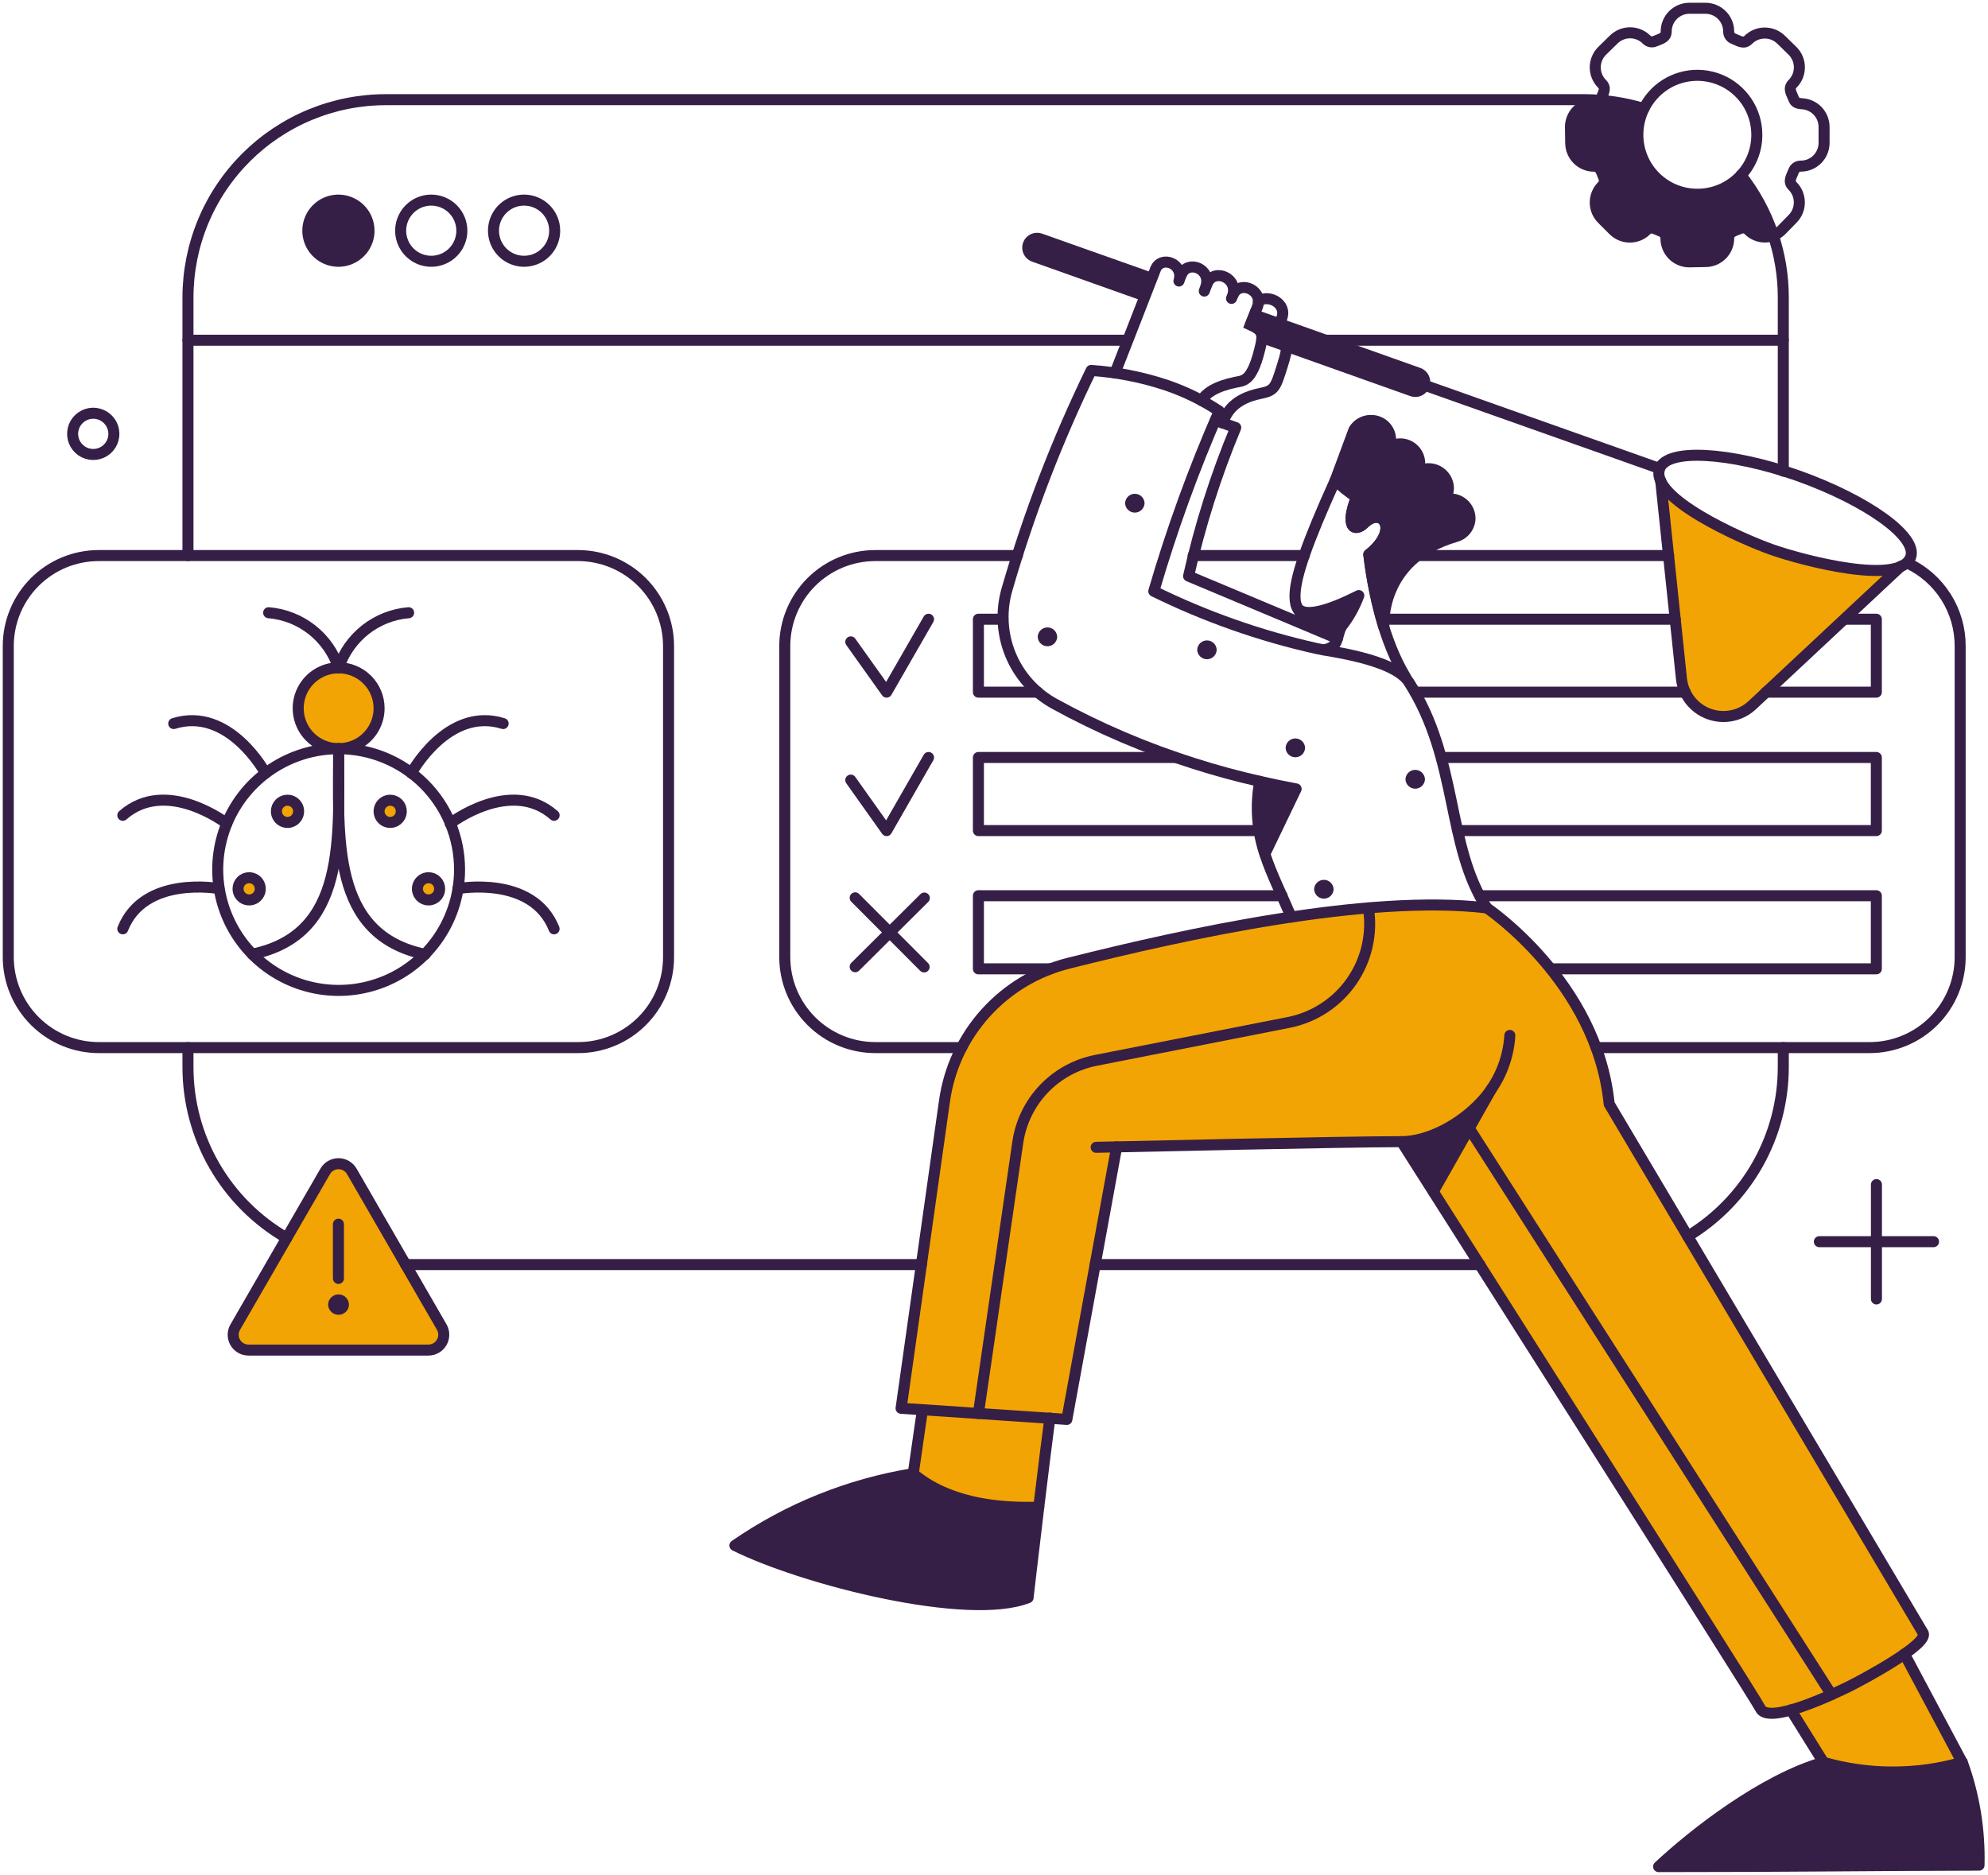 <?xml version="1.0" encoding="UTF-8"?>
<svg width="721px" height="680px" viewBox="0 0 721 680" version="1.1" xmlns="http://www.w3.org/2000/svg" xmlns:xlink="http://www.w3.org/1999/xlink">
    <title>illustration/code</title>
    <g id="illustration/code" stroke="none" stroke-width="1" fill="none" fill-rule="evenodd">
        <g id="color-2" transform="translate(84.57, 174.378)" fill="#f3a405" fill-rule="nonzero">
            <path d="M606.169,425.536 C610.665,422.422 613.673,419.603 612.969,417.991 L499.045,226.013 C495.397,187.088 458.197,154.98 454.645,154.98 C410.709,149.882 345.933,164.301 303.045,174.973 C291.413,177.908 280.917,184.237 272.891,193.15 C264.866,202.066 259.674,213.166 257.977,225.037 L242.245,336.411 L249.929,336.93 L246.657,360.121 C252.281,364.92 264.969,373.184 292.177,372.273 C293.693,359.766 295.285,346.879 296.201,340.029 L302.437,340.429 L320.437,241.515 C320.437,241.515 402.669,239.616 423.721,239.616 C433.409,239.616 447.281,232.659 455.569,221.943 L435.273,257.773 C468.181,309.433 552.541,442.154 553.833,445.117 C554.949,447.64 559.677,447.188 564.881,445.773 L576.633,464.717 C593.101,469.431 610.565,469.431 627.033,464.717 L606.169,425.536 Z" id="Vector"></path>
            <path d="M5.565,315.279 C4.586,315.283 3.624,315.027 2.776,314.535 C1.928,314.047 1.224,313.343 0.736,312.496 C0.249,311.644 -0.005,310.684 0,309.705 C0.005,308.725 0.269,307.766 0.765,306.922 L33.369,250.476 C33.856,249.628 34.559,248.92 35.407,248.432 C36.254,247.941 37.216,247.681 38.195,247.681 C39.174,247.681 40.136,247.941 40.984,248.432 C41.831,248.92 42.534,249.628 43.021,250.476 L75.625,306.922 C76.114,307.766 76.372,308.725 76.373,309.701 C76.374,310.676 76.119,311.636 75.633,312.484 C75.147,313.327 74.447,314.031 73.603,314.523 C72.759,315.015 71.802,315.275 70.825,315.279 L5.565,315.279 Z" id="Vector_2"></path>
            <path d="M558.085,25.07 C537.337,17.777 521.225,7.521 517.729,0 L525.253,71.792 C525.553,74.624 526.633,77.316 528.381,79.566 C530.125,81.816 532.465,83.535 535.133,84.529 C537.801,85.524 540.693,85.754 543.485,85.195 C546.281,84.636 548.861,83.31 550.941,81.365 L604.825,30.984 C597.073,34.339 578.453,32.212 558.085,25.07 Z" id="Vector_3"></path>
            <path d="M52.913,82.504 C52.913,85.404 52.053,88.239 50.441,90.65 C48.829,93.061 46.538,94.941 43.858,96.051 C41.178,97.16 38.229,97.451 35.383,96.885 C32.538,96.319 29.924,94.923 27.873,92.872 C25.822,90.821 24.425,88.209 23.859,85.365 C23.293,82.521 23.583,79.573 24.694,76.893 C25.804,74.214 27.684,71.924 30.096,70.313 C32.508,68.702 35.344,67.842 38.245,67.842 C42.134,67.844 45.864,69.389 48.614,72.139 C51.365,74.888 52.911,78.616 52.913,82.504 Z" id="Vector_4"></path>
            <path d="M60.969,119.882 C60.969,120.678 60.732,121.457 60.29,122.119 C59.847,122.781 59.218,123.297 58.482,123.602 C57.746,123.907 56.936,123.986 56.155,123.831 C55.374,123.676 54.656,123.292 54.092,122.729 C53.529,122.166 53.146,121.448 52.99,120.668 C52.835,119.886 52.914,119.077 53.22,118.341 C53.524,117.605 54.04,116.977 54.703,116.534 C55.365,116.092 56.144,115.855 56.941,115.855 C57.471,115.852 57.996,115.953 58.487,116.155 C58.977,116.356 59.422,116.652 59.797,117.027 C60.172,117.401 60.469,117.847 60.67,118.337 C60.871,118.827 60.972,119.352 60.969,119.882 Z" id="Vector_5"></path>
            <path d="M74.877,147.991 C74.877,148.788 74.641,149.566 74.198,150.228 C73.756,150.89 73.126,151.406 72.39,151.711 C71.654,152.016 70.844,152.095 70.063,151.94 C69.282,151.785 68.564,151.401 68.001,150.838 C67.438,150.275 67.054,149.558 66.898,148.776 C66.743,147.995 66.823,147.186 67.128,146.45 C67.432,145.714 67.949,145.085 68.611,144.643 C69.274,144.201 70.052,143.965 70.849,143.965 C71.379,143.961 71.904,144.063 72.395,144.263 C72.885,144.464 73.331,144.761 73.706,145.136 C74.08,145.51 74.377,145.955 74.578,146.446 C74.779,146.936 74.881,147.461 74.877,147.991 L74.877,147.991 Z" id="Vector_6"></path>
            <path d="M15.674,119.882 C15.674,120.678 15.91,121.457 16.352,122.119 C16.795,122.781 17.424,123.297 18.16,123.602 C18.896,123.907 19.706,123.986 20.488,123.831 C21.269,123.676 21.986,123.292 22.55,122.729 C23.113,122.166 23.497,121.448 23.652,120.668 C23.808,119.886 23.728,119.077 23.423,118.341 C23.118,117.605 22.602,116.977 21.94,116.534 C21.277,116.092 20.498,115.855 19.702,115.855 C19.172,115.852 18.646,115.953 18.156,116.155 C17.666,116.356 17.22,116.652 16.845,117.027 C16.47,117.401 16.174,117.847 15.973,118.337 C15.772,118.827 15.67,119.352 15.674,119.882 Z" id="Vector_7"></path>
            <path d="M1.766,147.991 C1.766,148.788 2.002,149.566 2.444,150.228 C2.887,150.89 3.516,151.406 4.252,151.711 C4.988,152.016 5.798,152.095 6.579,151.94 C7.361,151.785 8.078,151.401 8.642,150.838 C9.205,150.275 9.589,149.558 9.744,148.776 C9.9,147.995 9.82,147.186 9.515,146.45 C9.21,145.714 8.694,145.085 8.031,144.643 C7.369,144.201 6.59,143.965 5.794,143.965 C5.264,143.961 4.738,144.063 4.248,144.263 C3.757,144.464 3.312,144.761 2.937,145.136 C2.562,145.51 2.266,145.955 2.064,146.446 C1.863,146.936 1.762,147.461 1.766,147.991 L1.766,147.991 Z" id="Vector_8"></path>
        </g>
        <g id="color-1" transform="translate(111.643, 36.339)" fill="#361F46" fill-rule="nonzero">
            <path d="M412.072,145.028 C413.096,143.791 413.664,142.237 413.672,140.63 C413.632,139.349 413.248,138.102 412.564,137.018 C411.88,135.934 410.92,135.052 409.78,134.463 C408.644,133.875 407.368,133.601 406.088,133.67 C404.808,133.739 403.568,134.148 402.5,134.856 C403.2,133.449 403.412,131.848 403.1,130.307 C402.784,128.766 401.968,127.375 400.772,126.353 C399.576,125.331 398.072,124.738 396.5,124.669 C394.932,124.599 393.38,125.056 392.1,125.968 C392.572,124.894 392.768,123.717 392.668,122.547 C392.568,121.377 392.172,120.252 391.52,119.275 C390.872,118.298 389.984,117.5 388.94,116.957 C387.9,116.414 386.736,116.143 385.564,116.167 C384.328,116.152 383.112,116.459 382.032,117.059 C380.952,117.658 380.048,118.529 379.408,119.586 L372.644,137.819 C374.984,140.13 377.556,142.192 380.32,143.973 C375.988,155.064 379.712,156.812 383.12,153.469 C389.52,147.163 396.268,155.672 384.792,164.789 C385.82,173.722 387.652,182.545 390.264,191.15 C390.264,191.15 388.06,166.08 416.408,158.255 C417.312,158.001 418.156,157.567 418.888,156.978 C419.62,156.389 420.224,155.659 420.668,154.83 C421.108,154.002 421.38,153.092 421.46,152.157 C421.54,151.221 421.432,150.279 421.14,149.387 C420.848,148.494 420.376,147.67 419.76,146.964 C419.14,146.258 418.384,145.685 417.536,145.279 C416.688,144.872 415.768,144.641 414.832,144.599 C413.892,144.558 412.956,144.706 412.076,145.036 L412.072,145.028 Z" id="Vector_9"></path>
            <path d="M358.424,182.938 C358.52,183.517 358.7,184.08 358.956,184.609 C360.4,187.724 367.924,189.927 374.764,191.067 C377.492,187.633 379.652,183.786 381.164,179.671 C370.424,185.065 360.024,188.635 358.424,182.938 Z" id="Vector_10"></path>
            <path d="M345.28,247.105 C343.656,255.894 344.304,264.952 347.168,273.419 L358.416,249.868 C354.092,249.044 349.716,248.123 345.28,247.105 Z" id="Vector_11"></path>
            <path d="M606.1,640.13 C568.328,640.206 538.004,640.662 489.896,640.662 C502.892,628.506 527.82,609.134 549.632,602.828 C566.1,607.542 583.564,607.542 600.032,602.828 C604.368,614.776 606.424,627.427 606.1,640.13 L606.1,640.13 Z" id="Vector_12"></path>
            <path d="M219.624,498.14 C196.37,501.903 174.248,510.808 154.872,524.198 C180.18,536.734 239.612,551.7 261.196,543.115 C261.424,541.216 263.172,526.022 265.072,510.296 C237.88,511.207 225.188,502.927 219.624,498.14 Z" id="Vector_13"></path>
            <path d="M305.976,64.575 L303.316,70.881 L263.34,56.674 C262.92,56.525 262.532,56.294 262.2,55.995 C261.872,55.696 261.604,55.334 261.412,54.932 C261.22,54.529 261.108,54.092 261.088,53.647 C261.064,53.202 261.132,52.756 261.28,52.336 C261.428,51.916 261.66,51.529 261.96,51.199 C262.26,50.868 262.62,50.599 263.024,50.408 C263.428,50.217 263.864,50.107 264.308,50.084 C264.752,50.062 265.2,50.127 265.62,50.277 L305.976,64.575 Z" id="Vector_14"></path>
            <path d="M402.8,98.99 L343.292,77.87 C342.836,79.01 342.38,80.149 341.848,81.441 C344.964,82.732 346.104,83.948 346.028,86.075 L400.52,105.447 C401.376,105.75 402.316,105.699 403.136,105.307 C403.956,104.916 404.588,104.214 404.888,103.358 C405.192,102.502 405.14,101.561 404.748,100.741 C404.356,99.922 403.656,99.292 402.8,98.99 L402.8,98.99 Z" id="Vector_15"></path>
            <path d="M22.192,47.33 C22.192,49.523 21.542,51.668 20.322,53.492 C19.103,55.316 17.37,56.738 15.342,57.577 C13.315,58.417 11.084,58.636 8.932,58.208 C6.779,57.781 4.802,56.724 3.25,55.173 C1.698,53.622 0.642,51.645 0.213,49.494 C-0.215,47.342 0.005,45.112 0.845,43.085 C1.685,41.058 3.107,39.326 4.932,38.107 C6.756,36.889 8.902,36.238 11.096,36.238 C14.038,36.241 16.858,37.411 18.939,39.49 C21.019,41.57 22.189,44.389 22.192,47.33 Z" id="Vector_16"></path>
            <path d="M519.688,27.122 C517.676,29.334 515.224,31.099 512.488,32.303 C509.752,33.507 506.792,34.123 503.804,34.111 C500.132,34.11 496.524,33.172 493.316,31.386 C490.112,29.601 487.412,27.026 485.48,23.907 C483.548,20.788 482.444,17.227 482.272,13.562 C482.1,9.897 482.868,6.249 484.5,2.963 C479.304,1.393 473.952,0.399 468.54,0 C468.292,0.375 467.952,0.682 467.552,0.892 C467.156,1.101 466.712,1.207 466.26,1.2 C465.152,1.195 464.052,1.41 463.028,1.832 C462,2.254 461.068,2.875 460.284,3.659 C459.5,4.443 458.88,5.374 458.456,6.4 C458.036,7.425 457.82,8.524 457.824,9.632 L457.824,15.406 C457.832,17.658 458.736,19.816 460.332,21.404 C464.284,25.43 467.704,22.467 468.92,25.658 C469.68,27.633 470.972,29.381 469.3,31.052 C467.716,32.646 466.824,34.802 466.824,37.05 C466.824,39.298 467.716,41.454 469.3,43.047 L473.404,47.15 C475,48.731 477.156,49.619 479.404,49.619 C481.652,49.619 483.808,48.731 485.404,47.15 C485.796,46.766 486.296,46.511 486.836,46.417 C487.376,46.323 487.932,46.397 488.432,46.626 C490.352,47.498 492.536,47.826 492.536,50.197 C492.532,51.305 492.748,52.403 493.172,53.427 C493.592,54.451 494.216,55.382 495,56.165 C495.784,56.948 496.716,57.568 497.74,57.99 C498.764,58.412 499.864,58.626 500.972,58.622 L506.748,58.622 C509,58.616 511.16,57.717 512.748,56.122 C516.776,52.096 513.812,48.753 517.004,47.538 C518.904,46.854 520.728,45.487 522.4,47.158 C523.564,48.339 525.048,49.149 526.672,49.487 C528.296,49.825 529.984,49.675 531.52,49.057 C528.86,41.123 524.856,33.703 519.688,27.122 L519.688,27.122 Z" id="Vector_17"></path>
            <path d="M12.92,436.832 C12.898,437.292 12.7,437.724 12.368,438.04 C12.035,438.359 11.594,438.535 11.134,438.535 C10.674,438.535 10.232,438.359 9.9,438.04 C9.567,437.724 9.37,437.292 9.348,436.832 C9.37,436.372 9.567,435.94 9.9,435.624 C10.232,435.305 10.674,435.129 11.134,435.129 C11.594,435.129 12.035,435.305 12.368,435.624 C12.7,435.94 12.898,436.372 12.92,436.832 L12.92,436.832 Z" id="Vector_18"></path>
            <path d="M372.024,286.182 C371.992,287.098 371.608,287.967 370.948,288.604 C370.288,289.242 369.408,289.598 368.488,289.598 C367.572,289.598 366.692,289.242 366.032,288.604 C365.372,287.967 364.988,287.098 364.956,286.182 C364.988,285.266 365.372,284.397 366.032,283.76 C366.692,283.123 367.572,282.766 368.488,282.766 C369.408,282.766 370.288,283.123 370.948,283.76 C371.608,284.397 371.992,285.266 372.024,286.182 Z" id="Vector_19"></path>
            <path d="M405.156,246.297 C405.124,247.214 404.74,248.082 404.08,248.72 C403.42,249.357 402.54,249.713 401.62,249.713 C400.704,249.713 399.824,249.357 399.164,248.72 C398.504,248.082 398.12,247.214 398.088,246.297 C398.12,245.381 398.504,244.512 399.164,243.875 C399.824,243.238 400.704,242.881 401.62,242.881 C402.54,242.881 403.42,243.238 404.08,243.875 C404.74,244.512 405.124,245.381 405.156,246.297 Z" id="Vector_20"></path>
            <path d="M361.684,234.902 C361.652,235.818 361.268,236.687 360.608,237.324 C359.948,237.961 359.068,238.318 358.148,238.318 C357.232,238.318 356.352,237.961 355.692,237.324 C355.032,236.687 354.648,235.818 354.616,234.902 C354.648,233.985 355.032,233.117 355.692,232.479 C356.352,231.842 357.232,231.486 358.148,231.486 C359.068,231.486 359.948,231.842 360.608,232.479 C361.268,233.117 361.652,233.985 361.684,234.902 L361.684,234.902 Z" id="Vector_21"></path>
            <path d="M329.624,199.347 C329.592,200.264 329.208,201.132 328.548,201.77 C327.888,202.407 327.008,202.763 326.088,202.763 C325.172,202.763 324.292,202.407 323.632,201.77 C322.972,201.132 322.588,200.264 322.556,199.347 C322.588,198.431 322.972,197.562 323.632,196.925 C324.292,196.288 325.172,195.931 326.088,195.931 C327.008,195.931 327.888,196.288 328.548,196.925 C329.208,197.562 329.592,198.431 329.624,199.347 L329.624,199.347 Z" id="Vector_22"></path>
            <path d="M271.776,194.637 C271.744,195.554 271.36,196.422 270.7,197.059 C270.04,197.697 269.16,198.053 268.24,198.053 C267.324,198.053 266.444,197.697 265.784,197.059 C265.124,196.422 264.74,195.554 264.708,194.637 C264.74,193.721 265.124,192.852 265.784,192.215 C266.444,191.578 267.324,191.221 268.24,191.221 C269.16,191.221 270.04,191.578 270.7,192.215 C271.36,192.852 271.744,193.721 271.776,194.637 L271.776,194.637 Z" id="Vector_23"></path>
            <path d="M303.468,146.168 C303.436,147.084 303.052,147.953 302.392,148.59 C301.732,149.227 300.852,149.584 299.936,149.584 C299.016,149.584 298.136,149.227 297.476,148.59 C296.816,147.953 296.432,147.084 296.4,146.168 C296.432,145.251 296.816,144.383 297.476,143.746 C298.136,143.108 299.016,142.752 299.936,142.752 C300.852,142.752 301.732,143.108 302.392,143.746 C303.052,144.383 303.436,145.251 303.468,146.168 L303.468,146.168 Z" id="Vector_24"></path>
            <path d="M396.644,377.727 C396.644,377.727 401.044,384.564 408.196,395.808 L429.324,358.506 C422.024,369.23 407.892,377.651 396.644,377.727 Z" id="Vector_25"></path>
        </g>
        <g id="outlines" transform="translate(3, 3)" stroke="#361F46" stroke-width="4">
            <path d="M414.62,97.914 L411.96,104.22 L371.984,90.013 C371.564,89.864 371.176,89.633 370.844,89.334 C370.516,89.035 370.248,88.674 370.056,88.271 C369.864,87.868 369.752,87.432 369.732,86.986 C369.708,86.541 369.776,86.095 369.924,85.675 C370.072,85.255 370.304,84.869 370.604,84.538 C370.904,84.207 371.264,83.938 371.668,83.747 C372.072,83.556 372.508,83.446 372.952,83.424 C373.396,83.401 373.844,83.466 374.264,83.616 L414.62,97.914 Z" id="Vector_26"></path>
            <path d="M121.563,470.171 C121.541,470.631 121.344,471.063 121.011,471.379 C120.678,471.699 120.237,471.875 119.777,471.875 C119.318,471.875 118.876,471.699 118.543,471.379 C118.21,471.063 118.013,470.631 117.991,470.171 C118.013,469.711 118.21,469.28 118.543,468.964 C118.876,468.644 119.318,468.468 119.777,468.468 C120.237,468.468 120.678,468.644 121.011,468.964 C121.344,469.28 121.541,469.711 121.563,470.171 Z" id="Vector_27"></path>
            <path d="M511.444,132.329 L451.936,111.209 C451.48,112.349 451.024,113.488 450.492,114.78 C453.608,116.071 454.748,117.287 454.672,119.414 L509.164,138.787 C510.02,139.089 510.96,139.039 511.78,138.647 C512.6,138.255 513.232,137.554 513.532,136.697 C513.836,135.841 513.784,134.9 513.392,134.08 C513,133.261 512.3,132.631 511.444,132.329 L511.444,132.329 Z" id="Vector_28"></path>
            <path d="M100.968,446.012 C90.072,439.723 81.026,430.674 74.742,419.779 C68.457,408.883 65.156,396.524 65.172,383.944 L65.172,376.955" id="Vector_30" stroke-linecap="round" stroke-linejoin="round"></path>
            <line x1="331.172" y1="455.661" x2="144.136" y2="455.661" id="Vector_31" stroke-linecap="round" stroke-linejoin="round"></line>
            <line x1="533.712" y1="455.661" x2="394.176" y2="455.661" id="Vector_32" stroke-linecap="round" stroke-linejoin="round"></line>
            <path d="M643.76,376.955 L643.76,383.944 C643.756,396.304 640.568,408.451 634.496,419.219 C628.424,429.983 619.68,439.003 609.104,445.405" id="Vector_33" stroke-linecap="round" stroke-linejoin="round"></path>
            <polyline id="Vector_34" stroke-linecap="round" stroke-linejoin="round" points="453.684 298.249 351.844 298.249 351.844 271.736 423.36 271.736"></polyline>
            <polyline id="Vector_35" stroke-linecap="round" stroke-linejoin="round" points="373.352 248.033 351.844 248.033 351.844 221.595 360.736 221.595"></polyline>
            <path d="M498.904,221.595 L604.584,221.595 M510.228,248.033 L608.18,248.033" id="Vector_36" stroke-linecap="round" stroke-linejoin="round"></path>
            <polyline id="Vector_37" stroke-linecap="round" stroke-linejoin="round" points="666.004 221.595 677.504 221.595 677.504 248.033 637.48 248.033"></polyline>
            <polyline id="Vector_38" stroke-linecap="round" stroke-linejoin="round" points="519.804 271.736 677.504 271.736 677.504 298.249 525.732 298.249"></polyline>
            <polyline id="Vector_39" stroke-linecap="round" stroke-linejoin="round" points="377.988 348.39 351.844 348.39 351.844 321.876 461.968 321.876"></polyline>
            <polyline id="Vector_40" stroke-linecap="round" stroke-linejoin="round" points="533.636 321.876 677.504 321.876 677.504 348.39 559.476 348.39"></polyline>
            <line x1="510.76" y1="198.5" x2="602.188" y2="198.5" id="Vector_41" stroke-linecap="round" stroke-linejoin="round"></line>
            <line x1="429.744" y1="198.5" x2="470.024" y2="198.5" id="Vector_42" stroke-linecap="round" stroke-linejoin="round"></line>
            <path d="M365.98,198.5 L314.452,198.5 C305.745,198.502 297.395,201.96 291.238,208.114 C285.082,214.269 281.622,222.615 281.62,231.319 L281.62,344.136 C281.622,352.84 285.082,361.185 291.238,367.339 C297.395,373.496 305.745,376.951 314.452,376.955 L345.764,376.955" id="Vector_43" stroke-linecap="round" stroke-linejoin="round"></path>
            <path d="M688.828,201.235 C694.544,203.914 699.372,208.168 702.752,213.498 C706.132,218.827 707.92,225.009 707.904,231.319 L707.904,344.136 C707.904,352.84 704.444,361.185 698.284,367.339 C692.128,373.496 683.78,376.951 675.072,376.955 L575.872,376.955" id="Vector_44" stroke-linecap="round" stroke-linejoin="round"></path>
            <line x1="478.052" y1="120.402" x2="643.76" y2="120.402" id="Vector_45" stroke-linecap="round" stroke-linejoin="round"></line>
            <line x1="65.172" y1="120.402" x2="405.88" y2="120.402" id="Vector_46" stroke-linecap="round" stroke-linejoin="round"></line>
            <polyline id="Vector_47" stroke-linecap="round" stroke-linejoin="round" points="305.559 229.8 318.555 248.033 333.755 221.595"></polyline>
            <polyline id="Vector_48" stroke-linecap="round" stroke-linejoin="round" points="305.559 279.94 318.555 298.249 333.755 271.736"></polyline>
            <path d="M530.14,184.901 C530.128,186.416 529.624,187.885 528.708,189.09 C527.788,190.295 526.504,191.171 525.048,191.586 C496.816,199.823 498.904,224.482 498.904,224.482 C496.292,215.876 494.464,207.053 493.432,198.12 C504.908,189.003 498.16,180.527 491.76,186.8 C488.348,190.151 484.616,188.4 488.96,177.304 C486.196,175.523 483.624,173.461 481.284,171.15 L488.048,152.917 C488.688,151.86 489.592,150.989 490.672,150.389 C491.752,149.79 492.968,149.483 494.204,149.499 C495.38,149.474 496.54,149.746 497.584,150.289 C498.624,150.832 499.512,151.629 500.164,152.606 C500.816,153.583 501.208,154.708 501.308,155.878 C501.412,157.048 501.216,158.224 500.74,159.299 C502.02,158.387 503.572,157.93 505.144,158 C506.712,158.07 508.216,158.663 509.412,159.684 C510.608,160.706 511.428,162.098 511.74,163.638 C512.052,165.179 511.844,166.78 511.14,168.187 C512.208,167.48 513.448,167.07 514.728,167.001 C516.008,166.932 517.284,167.206 518.424,167.795 C519.56,168.383 520.524,169.265 521.208,170.349 C521.892,171.433 522.272,172.68 522.312,173.961 C522.304,175.568 521.736,177.122 520.712,178.359 C521.768,177.996 522.896,177.887 524.004,178.04 C525.112,178.193 526.168,178.605 527.084,179.242 C528.004,179.879 528.756,180.724 529.288,181.707 C529.82,182.69 530.112,183.784 530.14,184.901 L530.14,184.901 Z" id="Vector_49" stroke-linecap="round" stroke-linejoin="round"></path>
            <path d="M506.808,242.631 C498.752,229.336 495.104,211.711 493.432,198.112 C504.908,188.995 498.144,180.487 491.76,186.792 C488.34,190.135 484.616,188.392 488.96,177.296 C486.228,175.472 483.66,173.413 481.284,171.142 C471,193.909 467.076,205.485 466.692,212.182 C466.244,220.059 470.516,222.247 483.412,224.398 C481.496,228.616 482.752,231.519 477.176,232.711" id="Vector_50" stroke-linecap="round" stroke-linejoin="round"></path>
            <path d="M483.4,224.406 C486.128,220.972 488.288,217.125 489.8,213.01 C479.084,218.404 468.628,221.947 467.032,216.249" id="Vector_51" stroke-linecap="round" stroke-linejoin="round"></path>
            <path d="M465.312,329.625 C461.68,321.105 458.192,314.175 455.908,307.282 C452.9,298.648 452.2,289.379 453.88,280.392 C446.024,278.621 438.024,276.454 430.124,273.939 C412.528,268.388 395.524,261.115 379.356,252.227 C372.152,248.251 366.536,241.925 363.436,234.307 C360.34,226.688 359.948,218.238 362.332,210.367 C370.2,183.215 380.372,156.783 392.732,131.358 C402.08,131.968 411.308,133.784 420.192,136.759 C426.892,139.047 433.268,142.185 439.168,146.096 C429.864,167.341 421.944,189.164 415.456,211.431 C434.268,220.684 454.12,227.668 474.584,232.235 C478.304,233.162 502.488,235.873 507.948,244.39 C526.1,272.707 521.4,303.723 536.22,326.287" id="Vector_52" stroke-linecap="round" stroke-linejoin="round"></path>
            <line x1="394.556" y1="413.117" x2="401.992" y2="412.961" id="Vector_53" stroke-linecap="round" stroke-linejoin="round"></line>
            <path d="M714.744,673.469 C676.972,673.545 646.648,674.001 598.54,674.001 C611.536,661.845 636.464,642.473 658.276,636.167 C674.744,640.882 692.208,640.882 708.676,636.167 C713.012,648.115 715.068,660.766 714.744,673.469 L714.744,673.469 Z" id="Vector_54" stroke-linecap="round" stroke-linejoin="round"></path>
            <line x1="658.276" y1="636.091" x2="646.496" y2="617.175" id="Vector_55" stroke-linecap="round" stroke-linejoin="round"></line>
            <path d="M694.528,589.369 L580.604,397.391 C576.204,353.1 536.204,326.283 536.204,326.283 C492.656,321.192 426.688,335.779 384.604,346.339 C372.952,349.238 362.436,355.555 354.404,364.476 C346.372,373.396 341.194,384.516 339.536,396.404 L323.804,507.777 L383.92,511.803 L401.992,412.965 C402.428,412.965 484.292,411.07 505.288,411.07 C505.288,411.07 634.116,613.636 635.4,616.571 C638.112,622.756 661.8,611.537 667.824,608.542 C672.616,606.147 696.268,593.516 694.528,589.369 Z" id="Vector_56" stroke-linecap="round" stroke-linejoin="round"></path>
            <line x1="687.688" y1="596.89" x2="708.588" y2="636.091" id="Vector_57" stroke-linecap="round" stroke-linejoin="round"></line>
            <path d="M377.76,511.327 C376.848,518.165 375.252,531.08 373.732,543.615" id="Vector_58" stroke-linecap="round" stroke-linejoin="round"></path>
            <path d="M328.212,531.484 C304.983,535.254 282.886,544.155 263.532,557.538 C288.84,570.073 348.272,585.039 369.856,576.454 C370.084,574.555 371.832,559.361 373.732,543.635 C346.544,544.547 333.844,536.274 328.212,531.484 Z" id="Vector_59" stroke-linecap="round" stroke-linejoin="round"></path>
            <line x1="328.212" y1="531.484" x2="331.552" y2="508.309" id="Vector_60" stroke-linecap="round" stroke-linejoin="round"></line>
            <path d="M453.38,106.347 C456.724,103.46 464.012,107.027 461.816,112.501 C460.9,114.78 460.216,116.527 459.308,118.898 C464.476,121.101 464.176,122.925 462.108,129.534 C459.532,137.815 459.22,138.651 454.052,139.714 C444.756,141.602 441.772,146.42 440.472,150.434" id="Vector_61" stroke-linecap="round" stroke-linejoin="round"></path>
            <line x1="510.304" y1="135.52" x2="598.616" y2="166.82" id="Vector_62" stroke-linecap="round" stroke-linejoin="round"></line>
            <path d="M649.156,169.555 C624,160.758 601.504,159.603 598.92,166.972 C595.172,177.588 628.436,192.418 639.72,196.372 C651.152,200.371 686.084,209.539 689.956,199.031 C692.552,191.662 674.236,178.519 649.156,169.555 Z" id="Vector_63" stroke-linecap="round" stroke-linejoin="round"></path>
            <path d="M599.3,171.378 L606.824,243.17 C607.124,246.002 608.204,248.694 609.952,250.944 C611.696,253.194 614.036,254.913 616.704,255.907 C619.372,256.902 622.264,257.132 625.056,256.573 C627.852,256.014 630.432,254.688 632.512,252.743 L686.396,202.362" id="Vector_64" stroke-linecap="round" stroke-linejoin="round"></path>
            <path d="M130.835,80.669 C130.835,82.863 130.185,85.007 128.965,86.831 C127.746,88.655 126.013,90.077 123.986,90.916 C121.958,91.756 119.727,91.975 117.575,91.548 C115.422,91.12 113.445,90.063 111.893,88.512 C110.342,86.961 109.285,84.985 108.856,82.833 C108.428,80.681 108.648,78.451 109.488,76.424 C110.328,74.397 111.75,72.665 113.575,71.447 C115.4,70.228 117.545,69.577 119.739,69.577 C122.681,69.58 125.502,70.75 127.582,72.83 C129.662,74.909 130.832,77.728 130.835,80.669 Z" id="Vector_65" stroke-linecap="round" stroke-linejoin="round"></path>
            <path d="M164.503,80.669 C164.503,82.863 163.852,85.007 162.633,86.831 C161.414,88.655 159.681,90.077 157.654,90.916 C155.626,91.756 153.395,91.975 151.243,91.548 C149.09,91.12 147.113,90.063 145.561,88.512 C144.01,86.961 142.953,84.985 142.524,82.833 C142.096,80.681 142.316,78.451 143.156,76.424 C143.996,74.397 145.418,72.665 147.243,71.447 C149.068,70.228 151.213,69.577 153.407,69.577 C156.349,69.58 159.17,70.75 161.25,72.83 C163.33,74.909 164.5,77.728 164.503,80.669 Z" id="Vector_66" stroke-linecap="round" stroke-linejoin="round"></path>
            <path d="M198.171,80.669 C198.171,82.863 197.521,85.007 196.302,86.83 C195.083,88.654 193.35,90.076 191.324,90.915 C189.296,91.756 187.066,91.975 184.914,91.548 C182.761,91.121 180.784,90.065 179.232,88.515 C177.68,86.965 176.622,84.989 176.194,82.838 C175.764,80.687 175.983,78.457 176.822,76.43 C177.66,74.403 179.081,72.67 180.905,71.451 C182.728,70.231 184.873,69.579 187.067,69.577 C190.01,69.578 192.833,70.747 194.915,72.827 C196.997,74.906 198.168,77.727 198.171,80.669 L198.171,80.669 Z" id="Vector_67" stroke-linecap="round" stroke-linejoin="round"></path>
            <path d="M163.668,312.38 C163.668,321.05 161.096,329.524 156.277,336.733 C151.459,343.944 144.61,349.562 136.597,352.876 C128.584,356.195 119.767,357.063 111.261,355.371 C102.754,353.68 94.94,349.506 88.808,343.376 C82.675,337.246 78.498,329.435 76.806,320.932 C75.114,312.428 75.983,303.615 79.302,295.605 C82.621,287.595 88.242,280.749 95.453,275.932 C102.664,271.116 111.143,268.545 119.816,268.545 C125.576,268.54 131.28,269.672 136.602,271.873 C141.924,274.074 146.76,277.303 150.833,281.374 C154.906,285.446 158.136,290.28 160.338,295.6 C162.54,300.92 163.672,306.622 163.668,312.38 L163.668,312.38 Z" id="Vector_68" stroke-linecap="round" stroke-linejoin="round"></path>
            <path d="M134.483,253.882 C134.483,256.782 133.623,259.617 132.011,262.028 C130.4,264.44 128.109,266.319 125.428,267.429 C122.748,268.538 119.799,268.829 116.954,268.263 C114.108,267.697 111.495,266.301 109.444,264.25 C107.392,262.2 105.995,259.587 105.429,256.743 C104.863,253.899 105.154,250.951 106.264,248.271 C107.374,245.592 109.254,243.302 111.666,241.691 C114.078,240.08 116.914,239.22 119.815,239.22 C123.705,239.222 127.434,240.767 130.185,243.517 C132.935,246.266 134.481,249.994 134.483,253.882 Z" id="Vector_69" stroke-linecap="round" stroke-linejoin="round"></path>
            <path d="M119.816,239.22 C118.011,233.767 114.642,228.965 110.129,225.411 C105.616,221.856 100.157,219.706 94.432,219.228" id="Vector_70" stroke-linecap="round" stroke-linejoin="round"></path>
            <path d="M119.815,239.22 C121.62,233.767 124.988,228.965 129.502,225.411 C134.015,221.856 139.474,219.706 145.199,219.228" id="Vector_71" stroke-linecap="round" stroke-linejoin="round"></path>
            <path d="M93.292,277.417 C93.292,277.417 80.144,253.107 60.004,259.424" id="Vector_72" stroke-linecap="round" stroke-linejoin="round"></path>
            <path d="M79.232,295.666 C79.232,295.666 57.344,278.801 41.536,292.703" id="Vector_73" stroke-linecap="round" stroke-linejoin="round"></path>
            <path d="M76.42,319.293 C76.42,319.293 49.288,314.279 41.536,333.88" id="Vector_74" stroke-linecap="round" stroke-linejoin="round"></path>
            <path d="M146.187,277.417 C146.187,277.417 159.335,253.107 179.475,259.424" id="Vector_75" stroke-linecap="round" stroke-linejoin="round"></path>
            <path d="M160.268,295.666 C160.268,295.666 182.156,278.801 197.964,292.703" id="Vector_76" stroke-linecap="round" stroke-linejoin="round"></path>
            <path d="M163.067,319.293 C163.067,319.293 190.199,314.279 197.951,333.88" id="Vector_77" stroke-linecap="round" stroke-linejoin="round"></path>
            <path d="M119.816,268.545 C119.816,301.212 122.856,335.931 88.504,343.072" id="Vector_78" stroke-linecap="round" stroke-linejoin="round"></path>
            <path d="M119.816,268.545 C119.816,301.212 116.852,336.007 151.204,343.148" id="Vector_79" stroke-linecap="round" stroke-linejoin="round"></path>
            <path d="M142.539,291.26 C142.539,292.056 142.303,292.835 141.86,293.497 C141.418,294.159 140.789,294.675 140.053,294.98 C139.317,295.285 138.507,295.364 137.726,295.209 C136.944,295.054 136.226,294.67 135.663,294.107 C135.1,293.544 134.716,292.827 134.561,292.046 C134.405,291.264 134.485,290.455 134.79,289.719 C135.095,288.983 135.611,288.355 136.273,287.912 C136.936,287.47 137.714,287.234 138.511,287.234 C139.041,287.23 139.567,287.332 140.057,287.533 C140.548,287.734 140.993,288.03 141.368,288.405 C141.742,288.779 142.039,289.225 142.24,289.715 C142.441,290.205 142.543,290.73 142.539,291.26 Z" id="Vector_80" stroke-linecap="round" stroke-linejoin="round"></path>
            <path d="M156.448,319.369 C156.448,320.166 156.211,320.944 155.768,321.606 C155.326,322.268 154.697,322.784 153.961,323.089 C153.225,323.394 152.415,323.474 151.634,323.318 C150.852,323.163 150.134,322.779 149.571,322.216 C149.008,321.653 148.624,320.936 148.469,320.154 C148.314,319.374 148.393,318.564 148.698,317.828 C149.003,317.092 149.519,316.464 150.182,316.021 C150.844,315.579 151.623,315.343 152.42,315.343 C152.95,315.339 153.475,315.441 153.965,315.641 C154.456,315.843 154.901,316.139 155.276,316.514 C155.651,316.888 155.947,317.334 156.148,317.824 C156.35,318.314 156.451,318.839 156.448,319.369 L156.448,319.369 Z" id="Vector_81" stroke-linecap="round" stroke-linejoin="round"></path>
            <path d="M97.244,291.26 C97.244,292.056 97.48,292.835 97.923,293.497 C98.366,294.159 98.995,294.675 99.731,294.98 C100.467,295.285 101.276,295.364 102.058,295.209 C102.839,295.054 103.557,294.67 104.12,294.107 C104.684,293.544 105.067,292.827 105.223,292.046 C105.378,291.264 105.298,290.455 104.994,289.719 C104.688,288.983 104.172,288.355 103.51,287.912 C102.848,287.47 102.069,287.234 101.272,287.234 C100.742,287.23 100.217,287.332 99.726,287.533 C99.236,287.734 98.79,288.03 98.416,288.405 C98.041,288.779 97.744,289.225 97.543,289.715 C97.342,290.205 97.24,290.73 97.244,291.26 Z" id="Vector_82" stroke-linecap="round" stroke-linejoin="round"></path>
            <path d="M83.336,319.369 C83.336,320.166 83.572,320.944 84.015,321.606 C84.457,322.268 85.086,322.784 85.822,323.089 C86.558,323.394 87.368,323.474 88.15,323.318 C88.931,323.163 89.649,322.779 90.212,322.216 C90.776,321.653 91.159,320.936 91.314,320.154 C91.47,319.374 91.39,318.564 91.085,317.828 C90.78,317.092 90.264,316.464 89.602,316.021 C88.939,315.579 88.16,315.343 87.364,315.343 C86.834,315.339 86.308,315.441 85.818,315.641 C85.328,315.843 84.882,316.139 84.507,316.514 C84.132,316.888 83.836,317.334 83.635,317.824 C83.434,318.314 83.332,318.839 83.336,319.369 L83.336,319.369 Z" id="Vector_83" stroke-linecap="round" stroke-linejoin="round"></path>
            <line x1="332.235" y1="322.712" x2="307.155" y2="347.63" id="Vector_84" stroke-linecap="round" stroke-linejoin="round"></line>
            <line x1="332.159" y1="347.706" x2="307.155" y2="322.636" id="Vector_85" stroke-linecap="round" stroke-linejoin="round"></line>
            <path d="M38.192,153.065 C38.447,154.523 38.264,156.023 37.667,157.377 C37.069,158.73 36.084,159.877 34.834,160.67 C33.585,161.464 32.128,161.869 30.649,161.835 C29.169,161.802 27.732,161.33 26.521,160.48 C25.309,159.63 24.377,158.44 23.842,157.061 C23.307,155.681 23.193,154.174 23.515,152.73 C23.837,151.285 24.58,149.969 25.65,148.947 C26.72,147.925 28.07,147.243 29.528,146.987 C31.482,146.653 33.489,147.103 35.112,148.242 C36.735,149.381 37.842,151.114 38.192,153.065 L38.192,153.065 Z" id="Vector_86" stroke-linecap="round" stroke-linejoin="round"></path>
            <line x1="677.54" y1="426.64" x2="677.54" y2="468.12" id="Vector_87" stroke-linecap="round" stroke-linejoin="round"></line>
            <line x1="698.252" y1="447.344" x2="656.832" y2="447.344" id="Vector_88" stroke-linecap="round" stroke-linejoin="round"></line>
            <path d="M437.796,149.467 L445.172,152.082 C437.912,169.504 432.192,187.527 428.072,205.945 L482.032,228.584" id="Vector_89" stroke-linecap="round" stroke-linejoin="round"></path>
            <path d="M401.396,132.273 C401.56,131.873 415.932,95.087 416.064,94.668 C418.12,89.498 426.5,92.524 424.576,98.922 C424.844,98.064 425.176,97.226 425.564,96.415 C427.844,91.173 436.508,94.44 434.304,101.049 C434.152,101.449 433.772,102.569 433.772,102.569 C434.172,101.505 434.532,100.517 434.972,99.53 C437.412,94.216 446.34,97.79 443.984,104.4 L443.636,105.228 C443.864,104.62 444.168,104.088 444.396,103.556 C446.904,98.618 455.416,102.357 452.984,108.418 C452.072,110.697 451.384,112.445 450.476,114.816 C454.428,116.499 455.18,117.963 454.4,121.509 C451.328,135.464 448.224,135 445.156,135.632 C437.784,137.151 434.44,139.582 432.692,142.241" id="Vector_90" stroke-linecap="round" stroke-linejoin="round"></path>
            <line x1="661.24" y1="611.629" x2="529.836" y2="406.204" id="Vector_91" stroke-linecap="round" stroke-linejoin="round"></line>
            <path d="M493.28,326.283 C494.784,335.61 492.604,345.155 487.204,352.908 C481.8,360.661 473.596,366.015 464.324,367.839 L394.404,381.589 C387.2,383.017 380.612,386.635 375.552,391.957 C370.488,397.275 367.2,404.029 366.132,411.294 L351.844,509.676" id="Vector_92" stroke-linecap="round" stroke-linejoin="round"></path>
            <line x1="119.74" y1="440.998" x2="119.74" y2="460.675" id="Vector_93" stroke-linecap="round" stroke-linejoin="round"></line>
            <line x1="537.968" y1="391.845" x2="516.84" y2="429.147" id="Vector_94" stroke-linecap="round" stroke-linejoin="round"></line>
            <path d="M505.288,411.066 C514.968,411.066 526.784,404.82 534.544,396.252 C540.5,389.73 544.044,381.365 544.58,372.549" id="Vector_95" stroke-linecap="round" stroke-linejoin="round"></path>
            <path d="M628.408,60.537 C638.368,73.188 643.776,88.822 643.76,104.92 L643.76,167.883" id="Vector_96" stroke-linecap="round" stroke-linejoin="round"></path>
            <path d="M593.22,36.378 C586.344,34.29 579.204,33.203 572.02,33.151 L136.992,33.151 C127.562,33.146 118.223,34.997 109.51,38.601 C100.796,42.204 92.878,47.488 86.208,54.152 C79.539,60.815 74.248,68.727 70.638,77.435 C67.029,86.144 65.172,95.478 65.172,104.904 L65.172,198.5" id="Vector_97" stroke-linecap="round" stroke-linejoin="round"></path>
            <path d="M650.408,34.627 C649.076,34.479 648.064,34.319 647.52,32.843 C646.768,30.844 645.428,29.165 647.12,27.409 C648.704,25.824 649.596,23.674 649.596,21.432 C649.596,19.19 648.704,17.04 647.12,15.454 L643.02,11.456 C642.236,10.67 641.304,10.047 640.276,9.622 C639.252,9.196 638.152,8.977 637.04,8.977 C635.928,8.977 634.828,9.196 633.804,9.622 C632.776,10.047 631.844,10.67 631.06,11.456 C629.388,13.127 627.632,11.788 625.708,11.036 C625.184,10.838 624.732,10.482 624.42,10.019 C624.104,9.555 623.94,9.005 623.952,8.445 C623.956,7.335 623.74,6.235 623.316,5.209 C622.892,4.183 622.268,3.251 621.484,2.466 C620.7,1.682 619.768,1.06 618.74,0.637 C617.712,0.213 616.612,-0.003 615.504,0 L609.732,0 C608.62,-0.003 607.52,0.213 606.496,0.637 C605.468,1.06 604.536,1.682 603.752,2.467 C602.968,3.252 602.344,4.184 601.924,5.21 C601.5,6.236 601.284,7.335 601.288,8.445 C601.288,10.784 599.112,11.12 597.188,11.955 C596.684,12.177 596.128,12.24 595.588,12.135 C595.052,12.031 594.56,11.764 594.176,11.372 C593.392,10.586 592.46,9.963 591.432,9.538 C590.408,9.113 589.308,8.893 588.196,8.893 C587.084,8.893 585.984,9.113 584.96,9.538 C583.932,9.963 583,10.586 582.216,11.372 L578.036,15.466 C577.248,16.251 576.628,17.183 576.2,18.208 C575.776,19.234 575.556,20.333 575.556,21.444 C575.556,22.554 575.776,23.654 576.2,24.679 C576.628,25.705 577.248,26.637 578.036,27.421 C579.708,29.097 578.372,30.852 577.616,32.855 C577.416,33.38 577.064,33.83 576.596,34.144 C576.132,34.458 575.584,34.621 575.024,34.611 C573.912,34.608 572.812,34.824 571.788,35.247 C570.76,35.67 569.828,36.292 569.044,37.077 C568.256,37.862 567.636,38.794 567.212,39.82 C566.788,40.846 566.572,41.945 566.576,43.055 L566.66,48.825 C566.656,49.935 566.872,51.035 567.296,52.061 C567.72,53.087 568.34,54.019 569.128,54.804 C569.912,55.589 570.844,56.21 571.872,56.633 C572.896,57.057 573.996,57.273 575.108,57.27 C577.452,57.27 577.784,59.441 578.62,61.364 C578.86,61.876 578.936,62.451 578.828,63.007 C578.724,63.562 578.448,64.071 578.036,64.459 C577.248,65.244 576.628,66.176 576.2,67.201 C575.776,68.227 575.556,69.327 575.556,70.437 C575.556,71.547 575.776,72.647 576.2,73.672 C576.628,74.698 577.248,75.63 578.036,76.415 L582.132,80.509 C582.916,81.294 583.848,81.917 584.872,82.343 C585.9,82.768 586.996,82.987 588.108,82.987 C589.216,82.987 590.316,82.768 591.344,82.343 C592.368,81.917 593.3,81.294 594.084,80.509 C595.756,78.838 597.52,80.165 599.448,80.909 C599.972,81.108 600.42,81.463 600.736,81.927 C601.048,82.391 601.212,82.94 601.204,83.5 C601.2,84.611 601.416,85.712 601.84,86.74 C602.26,87.768 602.884,88.702 603.668,89.489 C604.452,90.277 605.384,90.901 606.412,91.327 C607.44,91.753 608.54,91.973 609.652,91.973 L615.504,91.861 C616.612,91.864 617.712,91.648 618.74,91.225 C619.768,90.801 620.7,90.179 621.484,89.394 C622.268,88.61 622.892,87.678 623.316,86.652 C623.74,85.625 623.956,84.526 623.952,83.416 C623.952,81.077 626.128,80.741 628.048,79.905 C628.56,79.668 629.132,79.597 629.688,79.702 C630.244,79.807 630.752,80.082 631.144,80.489 C631.928,81.275 632.86,81.898 633.888,82.323 C634.912,82.748 636.012,82.967 637.124,82.967 C638.236,82.967 639.336,82.748 640.36,82.323 C641.388,81.898 642.32,81.275 643.104,80.489 L647.104,76.395 C648.688,74.809 649.58,72.659 649.58,70.417 C649.58,68.175 648.688,66.025 647.104,64.439 C645.428,62.764 646.768,61.013 647.504,59.005 C647.704,58.482 648.06,58.033 648.52,57.718 C648.984,57.404 649.536,57.241 650.096,57.25 C651.204,57.253 652.304,57.037 653.332,56.613 C654.36,56.19 655.292,55.569 656.076,54.784 C656.86,53.999 657.484,53.067 657.908,52.041 C658.332,51.015 658.548,49.915 658.544,48.805 L658.544,43.043 C658.544,40.86 657.696,38.762 656.176,37.191 C654.66,35.621 652.592,34.701 650.408,34.627 L650.408,34.627 Z" id="Vector_98" stroke-linecap="round" stroke-linejoin="round"></path>
            <path d="M612.56,67.458 C608.292,67.454 604.124,66.186 600.58,63.814 C597.032,61.442 594.268,58.073 592.64,54.132 C591.008,50.192 590.584,45.856 591.416,41.673 C592.248,37.49 594.304,33.649 597.32,30.633 C600.336,27.617 604.18,25.563 608.364,24.73 C612.548,23.897 616.888,24.323 620.828,25.953 C624.772,27.583 628.144,30.345 630.516,33.889 C632.888,37.434 634.156,41.602 634.16,45.866 C634.172,48.705 633.624,51.518 632.54,54.144 C631.46,56.769 629.868,59.154 627.86,61.161 C625.852,63.169 623.468,64.758 620.84,65.839 C618.216,66.92 615.4,67.47 612.56,67.458 L612.56,67.458 Z" id="Vector_99" stroke-linecap="round" stroke-linejoin="round"></path>
            <path d="M206.608,198.5 C215.317,198.503 223.669,201.961 229.83,208.114 C235.991,214.267 239.457,222.613 239.468,231.319 L239.468,344.136 C239.472,348.442 238.627,352.712 236.98,356.691 C235.334,360.673 232.918,364.292 229.872,367.339 C226.826,370.39 223.209,372.805 219.227,374.456 C215.246,376.107 210.978,376.955 206.668,376.955 L32.872,376.955 C24.161,376.955 15.806,373.496 9.643,367.343 C3.48,361.189 0.012,352.844 0,344.136 L0,231.319 C-0.004,227.011 0.841,222.744 2.488,218.762 C4.134,214.78 6.549,211.162 9.596,208.114 C12.642,205.066 16.259,202.648 20.24,200.998 C24.222,199.349 28.49,198.5 32.8,198.5 L206.608,198.5 Z" id="Vector_100" stroke-linecap="round" stroke-linejoin="round"></path>
            <path d="M87.136,486.657 C86.156,486.661 85.194,486.405 84.346,485.913 C83.498,485.425 82.794,484.722 82.307,483.874 C81.819,483.022 81.565,482.063 81.57,481.083 C81.575,480.103 81.839,479.144 82.336,478.3 L114.94,421.854 C115.427,421.006 116.13,420.298 116.977,419.811 C117.824,419.319 118.786,419.059 119.766,419.059 C120.745,419.059 121.707,419.319 122.554,419.811 C123.402,420.298 124.104,421.006 124.592,421.854 L157.196,478.3 C157.684,479.144 157.942,480.103 157.943,481.079 C157.945,482.055 157.69,483.014 157.204,483.862 C156.717,484.706 156.017,485.409 155.174,485.901 C154.33,486.393 153.372,486.653 152.396,486.657 L87.136,486.657 Z" id="Vector_101" stroke-linecap="round" stroke-linejoin="round"></path>
            <path d="M453.868,280.392 C458.316,281.416 462.716,282.329 467.068,283.131 L455.744,306.682" id="Vector_102" stroke-linecap="round" stroke-linejoin="round"></path>
        </g>
    </g>
</svg>
